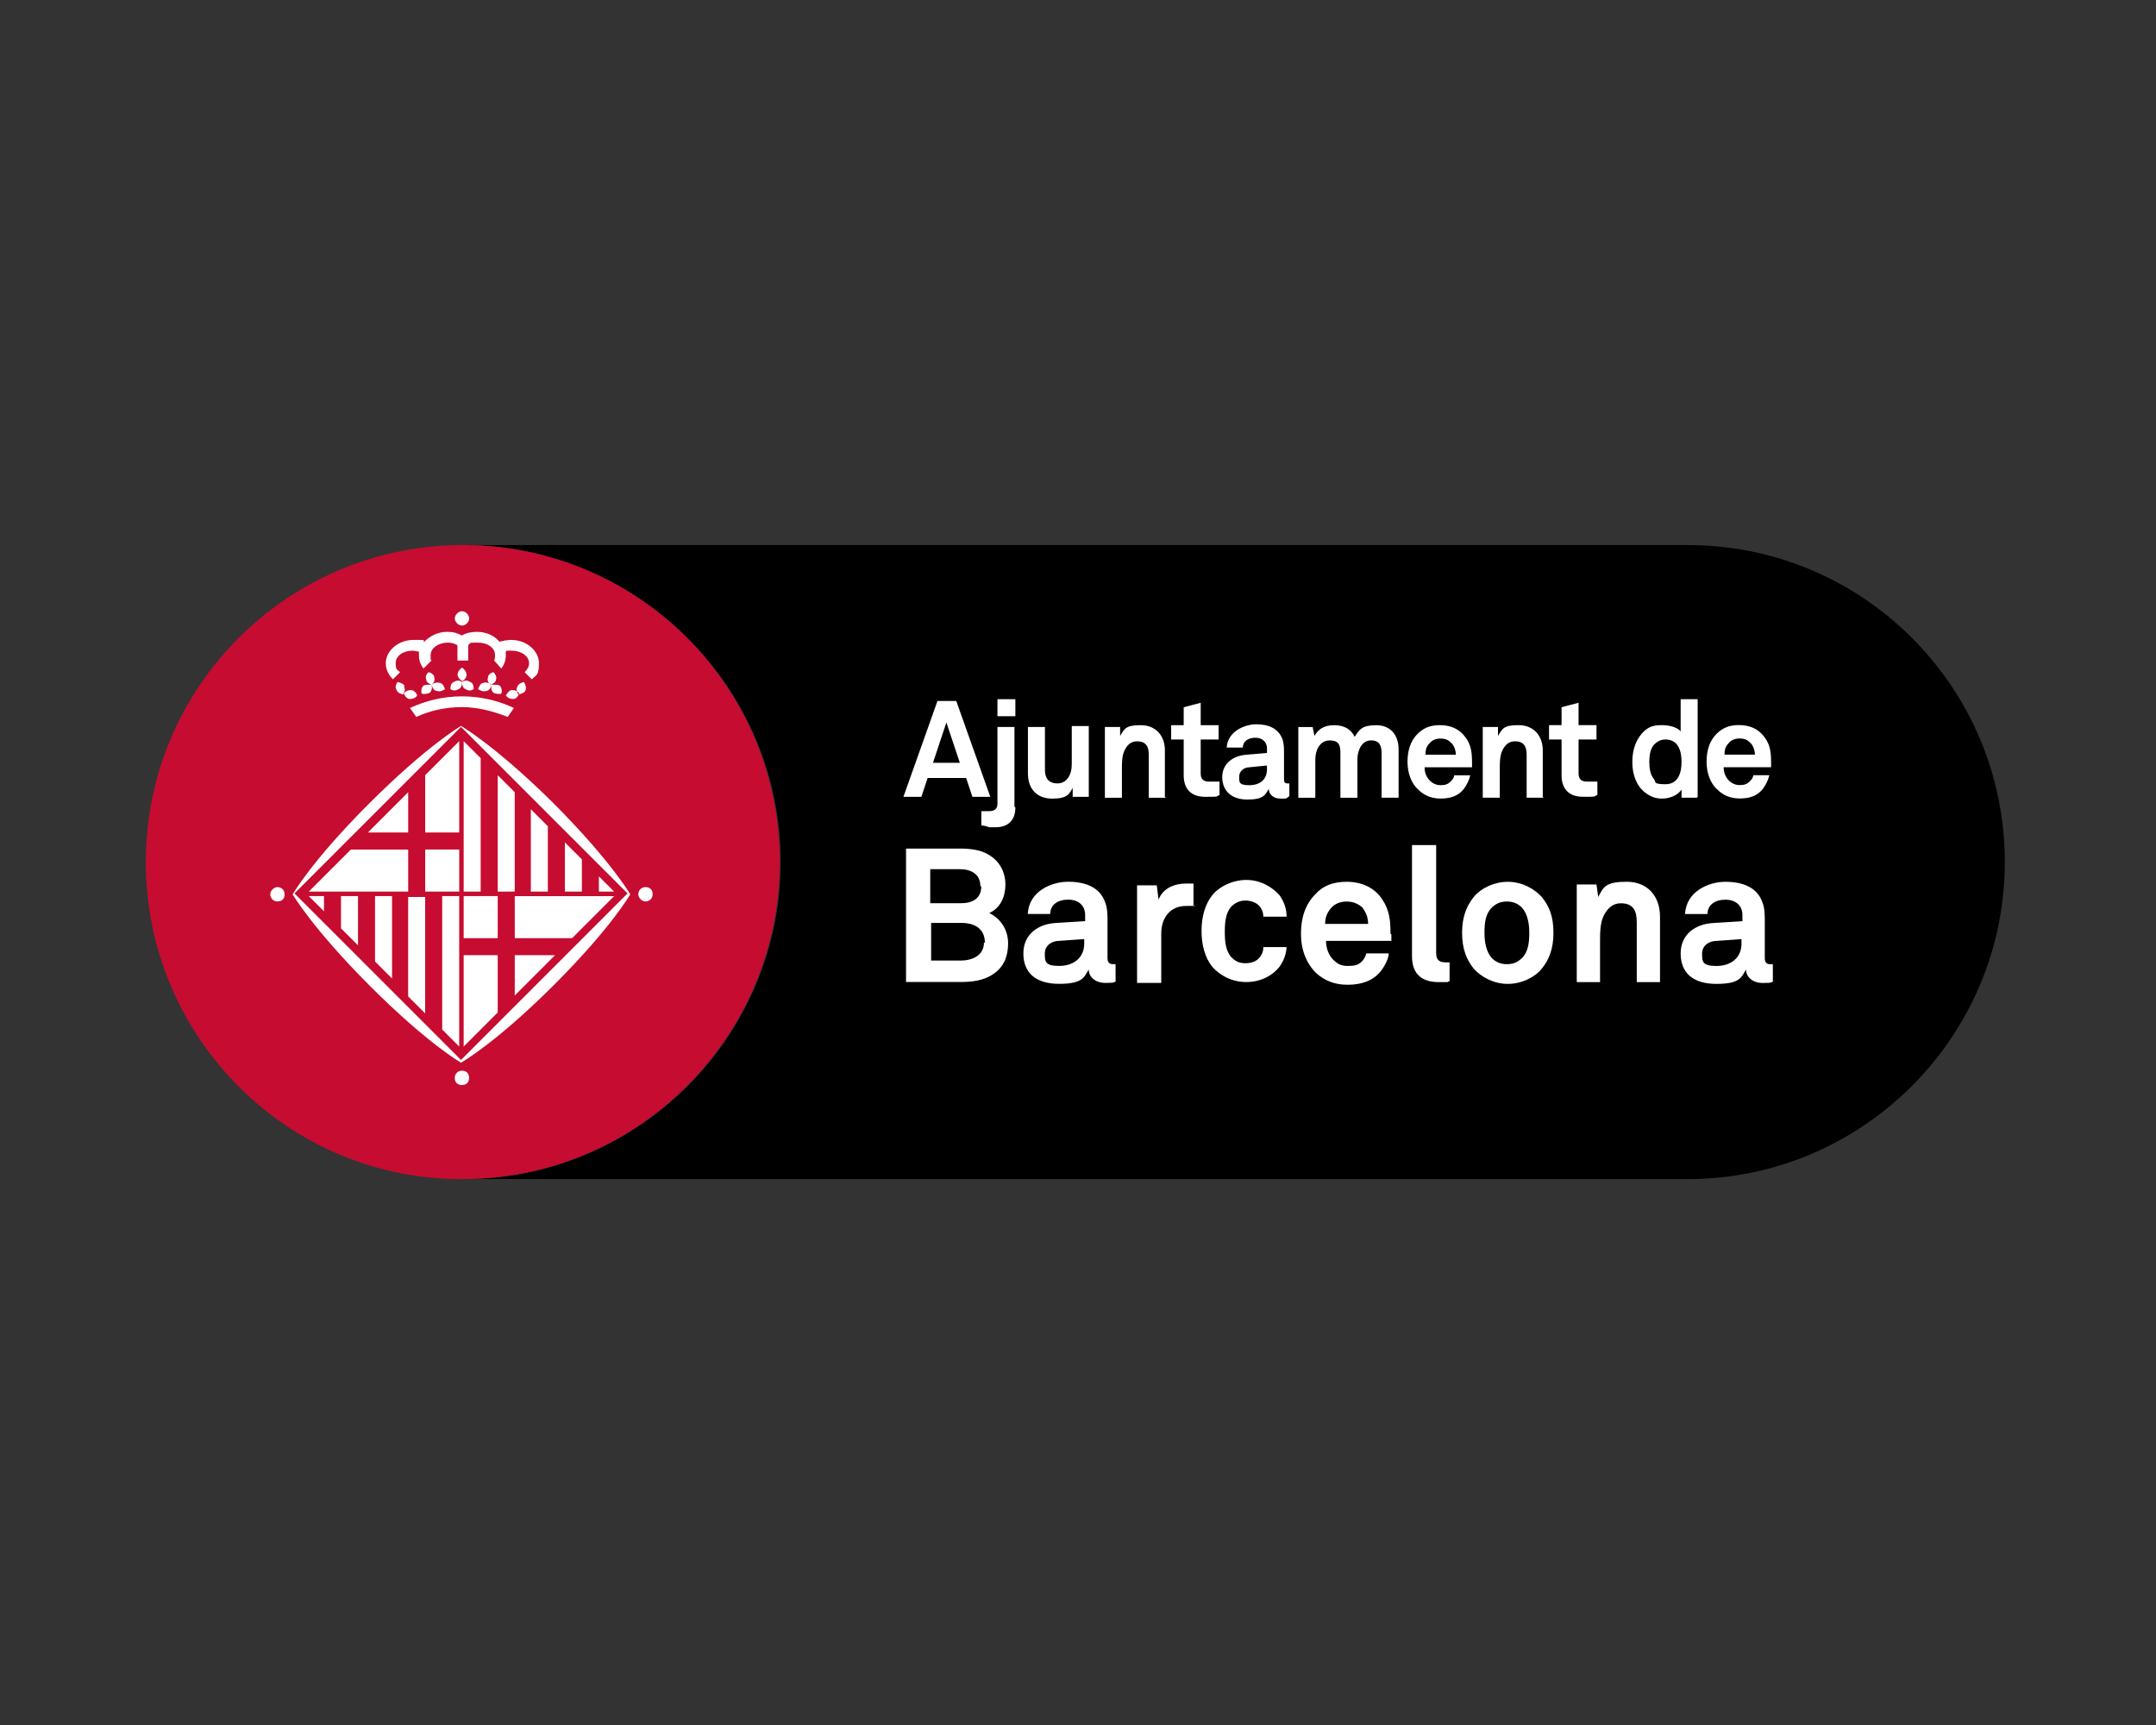 <svg xmlns="http://www.w3.org/2000/svg" id="Capa_1" data-name="Capa 1" viewBox="0 0 800 640"><rect x="0" y="0" width="800" height="640" fill="#333333" stroke="none"/><defs><style>      .cls-1 {        fill: #fff;      }      .cls-2 {        fill: #c60c30;      }    </style></defs><path d="m289.69,319.84c0-64.46-52.17-116.96-116.62-117.62h453.21c65.12,0,117.62,52.83,117.62,117.62s-52.83,117.62-117.62,117.62,0,0,0,0H172.06c64.79,0,117.62-52.83,117.62-117.62Z"></path><path class="cls-2" d="m171.73,202.22h1.33c64.46.66,116.29,53.16,116.29,117.62s-52.5,117.62-117.62,117.62h0c-64.79.33-117.62-52.5-117.62-117.62s52.83-117.62,117.62-117.62Z"></path><g><path class="cls-1" d="m171.07,393.27l61.8-61.8-61.8-61.8-61.8,61.8s61.8,61.8,61.8,61.8Zm62.8-61.47s-6.98,12.29-28.24,33.56c-21.6,21.6-34.56,28.91-34.56,28.91,0,0-12.29-6.98-33.56-28.24-21.6-21.6-28.91-34.22-28.91-34.22,0,0,6.98-12.29,28.24-33.56,21.6-21.6,34.22-28.91,34.22-28.91,0,0,12.29,6.98,33.89,28.24,21.6,21.6,28.91,34.22,28.91,34.22m-62.8,61.47l61.8-61.8-61.8-61.8-61.8,61.8s61.8,61.8,61.8,61.8Zm62.8-61.47s-6.98,12.29-28.24,33.56c-21.6,21.6-34.56,28.91-34.56,28.91,0,0-12.29-6.98-33.56-28.24-21.6-21.6-28.91-34.22-28.91-34.22,0,0,6.98-12.29,28.24-33.56,21.6-21.6,34.22-28.91,34.22-28.91,0,0,12.29,6.98,33.89,28.24,21.6,21.6,28.91,34.22,28.91,34.22m-5.98-1h-5.65v-5.65l5.65,5.65Zm-11.96-11.96v11.96h-6.31v-18.27l6.31,6.31Zm-12.63-12.63v24.59h-6.31v-30.57l6.31,6.31v-.33Zm-12.29-12.29v36.88h-6.31v-43.19l6.31,6.31Zm-12.63-12.63v49.51h-6.31v-55.82s6.31,6.31,6.31,6.31Zm-63.79,51.17h5.65v5.65l-5.65-5.65Zm11.96,11.96v-11.96h6.31v18.27l-6.31-6.31Zm12.63,12.63v-24.59h6.31v30.57l-6.31-6.31v.33Zm12.29,12.63v-36.88h6.31v43.19l-6.31-6.31Zm12.63,12.29v-49.51h6.31v55.82s-6.31-6.31-6.31-6.31Zm7.97-49.51h12.63v15.62h-12.63v-15.62Zm12.63,43.19l-12.63,12.63v-33.89h12.63v21.26Zm-26.91-88.05l12.63-12.63v33.89h-12.63v-21.26Zm12.63,43.19h-12.63v-15.62h12.63v15.62Zm66.45,1c0-1.33,1-2.66,2.66-2.66s2.66,1,2.66,2.66-1.33,2.66-2.66,2.66-2.66-1.33-2.66-2.66m-136.56,0c0-1.33,1.33-2.66,2.66-2.66s2.66,1,2.66,2.66-1,2.66-2.66,2.66-2.66-1.33-2.66-2.66m68.45,68.11c0-1.33,1-2.66,2.66-2.66s2.66,1,2.66,2.66-1,2.66-2.66,2.66-2.66-1-2.66-2.66m-13.29-158.16c-.66,0-1.66-.33-2.33-.33-3.65,0-6.31,1.99-6.31,4.65s.66,2.33,1.66,3.32l-2.66,2.66c-1.66-1.66-2.66-3.65-2.66-5.98,0-4.65,4.65-8.64,10.3-8.64s2.99,0,3.99.66c1.99-1.99,4.98-3.65,8.31-3.65s3.99.66,5.65,1.33c1.66-1,3.65-1.33,5.65-1.33,3.32,0,6.31,1.33,8.31,3.65,1.33-.33,2.66-.66,4.32-.66,5.65,0,10.3,3.99,10.3,8.64s-1,4.32-2.66,5.98l-2.66-2.66c1-1,1.66-1.99,1.66-3.32,0-2.66-2.99-4.65-6.31-4.65s-1.66,0-2.33.33v1.66c0,1.66-.66,3.32-1.66,4.65l-2.66-2.99c.33-.66.33-1.33.33-1.99,0-2.66-2.66-4.65-6.31-4.65s-2.66,0-3.65,1v5.65h-3.99v-5.65c-1-.66-2.33-1-3.65-1-3.32,0-6.31,1.99-6.31,4.65s0,1.33.33,1.99l-2.99,2.99c-1-1.33-1.66-2.99-1.66-4.65v-1.66m-3.32,20.93l2.33,3.32c4.98-2.33,10.96-3.65,16.95-3.65s11.96,1.66,16.95,3.65l2.33-3.32c-5.65-2.66-12.29-4.32-19.27-4.32s-13.62,1.66-19.27,4.32m16.61-33.23c0-1.33,1.33-2.66,2.66-2.66s2.66,1.33,2.66,2.66-1.33,2.66-2.66,2.66-2.66-1.33-2.66-2.66m-16.61,29.9c-1,0-1.66-.66-2.33-1.99.66-1,1.66-1.33,2.66-1.33s1.99,1,2.33,1.99c-.66,1-1.66,1.33-2.66,1.33m-1.99-4.65c-.33-1-1.33-1.33-2.66-1.66-.66,1-1,1.99-.33,2.99.33,1,1.33,1.33,2.33,1.66.66-1,1-1.99.33-2.99m12.29,1.66c-1,0-1.66-1-1.99-2.33,1-.66,1.99-1,2.99-.66,1,0,1.66,1.33,1.99,2.33-1,.66-1.99,1-2.99.66m-2.66.66c.66-.66,1-1.66.66-2.99-1,0-2.33,0-2.99.33-.66.66-1,1.66-.66,2.99,1,.33,2.33,0,2.99-.33m1.66-5.65c0-1-1-1.66-1.99-1.99-1,.66-1.33,1.66-1,2.66,0,1,1,1.66,1.99,1.99,1-.66,1.33-1.66,1-2.66m29.24,7.97c1,0,1.66-.66,2.33-1.99-.66-1-1.66-1.33-2.66-1.33s-1.66,1-2.33,1.99c.66,1,1.66,1.33,2.66,1.33m1.66-4.65c.33-1,1.33-1.33,2.33-1.66.66,1,1,1.99.66,2.99-.33,1-1.33,1.33-2.66,1.66-.66-1-1-1.99-.33-2.99m-11.63,1.66c1,0,1.66-1,1.99-2.33-1-.66-1.99-1-2.99-.66-1,0-1.66,1.33-1.99,2.33,1,.66,1.99,1,2.99.66m2.66.66c-.66-.66-1-1.66-.66-2.99,1,0,2.33,0,2.99.33.66.66,1,1.66.66,2.99-1,.33-2.33,0-2.99-.33m-1.99-5.65c0-1,1-1.66,1.99-1.99.66.66,1.33,1.66,1,2.66,0,1-1,1.66-1.99,1.99-1-.66-1.33-1.66-1-2.66m-10.96,4.32c1-.33,1.33-1.33,1.33-2.66-1-.66-1.99-.66-2.99,0-1,.33-1.33,1.33-1.33,2.66,1,.66,1.99.66,2.99,0m2.66,0c-1-.33-1.33-1.33-1.33-2.66,1-.66,1.99-.66,2.99,0,1,.33,1.33,1.33,1.33,2.66-1,.66-1.99.66-2.99,0m-2.99-5.32c0-1,.66-1.99,1.66-2.66,1,.66,1.66,1.66,1.66,2.66s-.66,1.99-1.66,2.33c-1-.66-1.66-1.66-1.66-2.33"></path><polygon class="cls-1" points="191 369.35 191 369.35 191 354.39 205.95 354.39 191 369.35"></polygon><polygon class="cls-1" points="136.51 308.87 151.46 293.92 151.46 308.87 136.51 308.87"></polygon><polygon class="cls-1" points="191 332.47 191 340.44 191 348.08 201.64 348.08 212.27 348.08 227.88 332.47 191 332.47"></polygon><polygon class="cls-1" points="130.2 315.19 114.58 330.8 151.46 330.8 151.46 315.19 130.2 315.19"></polygon></g><g><path class="cls-1" d="m646.2,350.08c0,5.32-3.99,8.31-9.3,8.31s-5.32-1.66-5.32-4.65,2.66-4.65,5.32-4.65l9.3-.66v1.66Zm11.63,13.96v-6.31h-1c-1.33,0-1.99-.66-1.99-2.33v-13.62c0-2.33,0-4.98-1-7.31-1.99-5.32-7.31-7.31-13.62-7.31s-14.62,3.65-14.95,11.96h8.31c0-3.32,2.66-5.32,6.65-5.32s6.31,2.33,6.31,5.65v2.33l-10.63.66c-6.98.33-12.29,4.32-12.29,11.3s4.32,11.3,13.29,11.3,9.3-2.66,10.96-5.32c0,2.66,2.33,4.98,6.31,4.98s2.99-.33,4.32-1l-.66.33Zm-41.87.33v-24.26c0-7.64-4.65-12.96-12.29-12.96s-8.64,1.66-10.63,5.65l-.66-4.65h-7.31v36.22h8.64v-14.95c0-2.99,0-6.98,1.33-9.64,1.33-2.66,3.32-4.65,6.31-4.65,4.65,0,5.98,2.66,5.98,6.98v22.26h8.64,0Zm-48.51-18.27c0,3.32-.33,6.98-2.66,9.3-1.33,1.33-2.99,2.33-5.65,2.33s-4.32-1-5.65-2.33c-1.99-2.33-2.66-5.65-2.66-9.3s.33-6.98,2.66-9.3c1.33-1.33,2.99-2.33,5.65-2.33s4.32,1,5.65,2.33c1.99,2.33,2.66,5.65,2.66,9.3m8.97,0c0-6.31-1.66-9.97-4.32-13.29-2.66-2.99-7.31-5.65-12.63-5.65s-10.3,2.66-12.63,5.65c-2.66,3.32-4.32,7.31-4.32,13.29s1.66,9.97,4.32,13.29c2.66,2.99,7.31,5.65,12.63,5.65s10.3-2.66,12.63-5.65c2.66-3.32,4.32-7.31,4.32-13.29m-38.54,18.27v-7.31h-1.33c-2.99,0-3.65-1.33-3.65-3.65v-39.87h-8.97v41.2c0,6.98,3.99,9.64,9.97,9.64s1.99,0,3.99-.33m-30.57-21.26h-15.62c0-2.33.66-3.99,1.99-5.65,1.33-1.66,3.32-2.66,5.98-2.66s4.32,1,5.65,1.99c1.33,1.66,2.33,3.65,2.33,6.31m8.31,3.65c0-4.65-.33-8.64-2.99-12.63-2.99-4.65-7.97-6.65-13.29-6.65s-8.97,1.66-11.63,4.65c-3.65,3.65-5.32,8.64-5.32,14.62s1.99,10.96,5.65,14.62c2.99,2.66,6.65,4.32,11.63,4.32s9.3-1.33,12.29-4.98c1.33-1.66,2.99-4.65,2.99-6.65h-8.31c-.33,1.33-1,2.33-1.66,2.99-1.33,1.33-2.66,1.66-5.32,1.66s-3.99-1-5.32-2.33c-1.66-1.66-2.66-4.32-2.66-6.98h24.26v-2.33m-38.87,4.65h-8.64c0,1.33-.33,2.33-1,3.32-1,1.66-2.99,2.66-5.65,2.66s-3.99-1-5.32-2.33c-1.99-2.33-2.33-5.65-2.33-9.3s.33-6.98,2.33-9.3c1.33-1.33,2.99-2.33,5.32-2.33s4.65,1,5.65,2.66c.66,1,1,1.99,1,3.32h8.64c0-2.99-1-5.65-2.66-7.97-2.66-2.99-6.98-5.65-12.29-5.65s-10.3,2.66-12.63,5.65c-2.66,3.32-3.99,7.97-3.99,13.29s1.33,9.97,3.99,13.29c2.66,2.99,6.98,5.65,12.63,5.65s9.97-2.66,12.29-5.65c1.66-2.33,2.66-4.98,2.66-7.97m-34.56-14.62v-8.31h-2.66c-4.32,0-8.64,1.66-10.3,5.98l-.66-5.32h-7.31v36.22h8.97v-18.27c0-5.98,3.32-10.3,9.3-10.3s1.99,0,2.99.33m-40.87,13.62c0,5.32-3.99,8.31-9.3,8.31s-5.32-1.66-5.32-4.65,2.66-4.65,5.32-4.65l9.3-.66v1.66Zm11.63,13.96v-6.31h-1c-1.33,0-1.99-.66-1.99-2.33v-13.62c0-2.33,0-4.98-1-7.31-1.99-5.32-7.31-7.31-13.62-7.31s-14.62,3.65-14.95,11.96h8.31c0-3.32,2.66-5.32,6.65-5.32s6.31,2.33,6.31,5.65v2.33l-10.63.66c-6.98.33-12.29,4.32-12.29,11.3s4.32,11.3,13.29,11.3,9.3-2.66,10.96-5.32c0,2.66,2.33,4.98,6.31,4.98s2.99-.33,4.32-1l-.66.33Zm-48.84-14.29c0,4.98-4.65,6.65-8.64,6.65h-10.96v-13.96h11.3c4.65,0,8.64,1.99,8.64,7.31m-1.33-20.93c0,4.65-3.32,6.31-7.64,6.31h-11.3v-12.63h10.96c3.99,0,7.64,1.66,7.64,6.31m10.3,21.26c0-4.65-2.33-8.97-6.98-11.3,4.32-1.99,5.98-6.31,5.98-10.63s-1.99-8.31-5.65-10.63c-3.32-2.33-7.64-2.66-11.63-2.66h-19.6v49.51h19.6c4.65,0,9.3-.33,13.29-3.32,3.65-2.66,4.98-6.65,4.98-10.96"></path><path class="cls-1" d="m651.19,279.97h-11.3c0-1.66.33-2.99,1.33-3.99,1-1.33,2.33-1.99,4.32-1.99s2.99.66,3.99,1.66,1.66,2.66,1.66,4.65m5.98,2.33c0-3.32-.33-6.31-2.33-8.97-2.33-3.32-5.65-4.65-9.64-4.65s-6.31,1.33-8.31,3.32c-2.66,2.66-3.65,6.31-3.65,10.3s1.33,7.97,3.99,10.3c1.99,1.99,4.65,3.32,8.31,3.32s6.65-1,8.64-3.65c1-1.33,1.99-3.32,2.33-4.98h-5.98c0,1-.66,1.66-1.33,2.33-1,1-1.99,1.33-3.65,1.33s-2.99-.66-3.99-1.66c-1.33-1.33-1.99-2.99-1.99-4.98h17.61v-1.66m-33.23-.33c0,3.65-1,8.31-5.98,8.31s-3.32-1-4.32-1.99c-1.33-1.66-1.66-3.99-1.66-6.31s.33-4.65,1.66-6.31c1-1,2.33-1.99,4.32-1.99,4.98,0,5.98,4.65,5.98,8.31m5.98,12.96v-36.22h-6.31v11.96c-1-1.33-3.65-2.33-6.98-2.33s-4.65.66-6.31,1.99c-2.99,2.66-4.65,6.65-4.65,11.63s1.66,8.97,4.65,11.3c1.66,1.33,3.65,2.33,6.31,2.33s5.65-1,7.31-3.32v2.99h5.65l.33-.33Zm-37.21-.33v-5.32h-3.99c-1.99,0-2.99-1-2.99-2.99v-12.63h6.65v-5.32h-6.65v-8.31l-6.31,1.66v6.65h-4.65v5.32h4.65v13.29c0,4.98,2.66,7.97,7.97,7.97s3.65,0,5.32-.66m-20.27.66v-17.28c0-5.32-3.32-9.3-8.97-9.3s-5.98,1.33-7.64,3.99v-3.32h-5.65v26.25h6.31v-10.63c0-2.33,0-4.98,1-6.98s2.33-3.32,4.65-3.32c3.32,0,4.32,1.99,4.32,4.98v15.95h6.31l-.33-.33Zm-32.23-15.62h-11.3c0-1.66.33-2.99,1.33-3.99,1-1.33,2.33-1.99,4.32-1.99s2.99.66,3.99,1.66,1.66,2.66,1.66,4.65m5.98,2.33c0-3.32-.33-6.31-2.33-8.97-2.33-3.32-5.65-4.65-9.64-4.65s-6.31,1.33-8.31,3.32c-2.66,2.66-3.65,6.31-3.65,10.3s1.33,7.97,3.99,10.3c1.99,1.99,4.65,3.32,8.31,3.32s6.65-1,8.64-3.65c1-1.33,1.99-3.32,2.33-4.98h-5.98c0,1-.66,1.66-1.33,2.33-1,1-1.99,1.33-3.65,1.33s-2.99-.66-3.99-1.66c-1.33-1.33-1.99-2.99-1.99-4.98h17.61v-1.66m-27.25,12.63v-17.61c0-5.32-2.99-8.97-8.31-8.97s-6.31,1.66-7.97,4.32c-1.33-2.66-3.65-4.32-7.64-4.32s-5.98,1.66-7.31,3.99l-.66-3.32h-5.32v26.25h6.31v-14.29c0-3.32,1.66-6.98,5.32-6.98s3.99,1.99,3.99,4.98v16.28h6.31v-14.29c0-3.32,1.66-6.98,4.98-6.98s3.99,1.99,3.99,4.98v16.28h6.31v-.33Zm-48.84-10.3c0,3.99-2.66,5.98-6.65,5.98s-3.65-1.33-3.65-3.32,1.99-3.32,3.65-3.32l6.65-.66v1.33Zm8.31,9.97v-4.65h-.66c-1,0-1.33-.33-1.33-1.66v-9.64c0-1.66,0-3.65-.66-5.32-1.66-3.99-5.32-5.32-9.64-5.32s-10.63,2.66-10.96,8.64h5.98c0-2.33,1.99-3.65,4.65-3.65s4.32,1.66,4.32,3.99v1.66l-7.64.66c-4.98.33-8.97,3.32-8.97,8.31s3.32,8.31,9.3,8.31,6.65-1.66,7.97-3.99c0,1.99,1.66,3.65,4.32,3.65s1.99,0,2.99-.66l.33-.33Zm-25.92,0v-5.32h-3.99c-1.99,0-2.99-1-2.99-2.99v-12.63h6.65v-5.32h-6.65v-8.31l-6.31,1.66v6.65h-4.65v5.32h4.65v13.29c0,4.98,2.66,7.97,7.97,7.97s3.65,0,5.32-.66m-20.27.66v-17.28c0-5.32-3.32-9.3-8.97-9.3s-5.98,1.33-7.64,3.99v-3.32h-5.65v26.25h6.31v-10.63c0-2.33,0-4.98,1-6.98s2.33-3.32,4.65-3.32c3.32,0,4.32,1.99,4.32,4.98v15.95h6.31l-.33-.33Zm-28.24,0v-26.25h-6.31v13.96c0,1.99-.33,4.32-1.99,5.98-.66.66-1.66,1.33-3.32,1.33-3.32,0-4.65-1.99-4.65-4.98v-15.95h-6.31v17.28c0,5.65,3.32,9.3,8.97,9.3s6.31-1.66,7.64-3.99v3.32h5.98Zm-27.58,3.65v-29.57h-6.31v28.57c0,1.66-1,2.66-2.99,2.66h-2.99v5.32c1,0,1.99.33,2.99.66h2.33c4.65,0,7.31-2.66,7.31-7.31m0-40.2h-6.65v6.31h6.65v-6.31Zm-20.6,23.59h-9.97l4.98-14.95,4.98,14.95Zm11.3,12.63l-12.63-35.55h-6.98l-12.63,35.55h6.65l2.33-6.98h14.29l2.33,6.98s6.65,0,6.65,0Z"></path></g></svg>